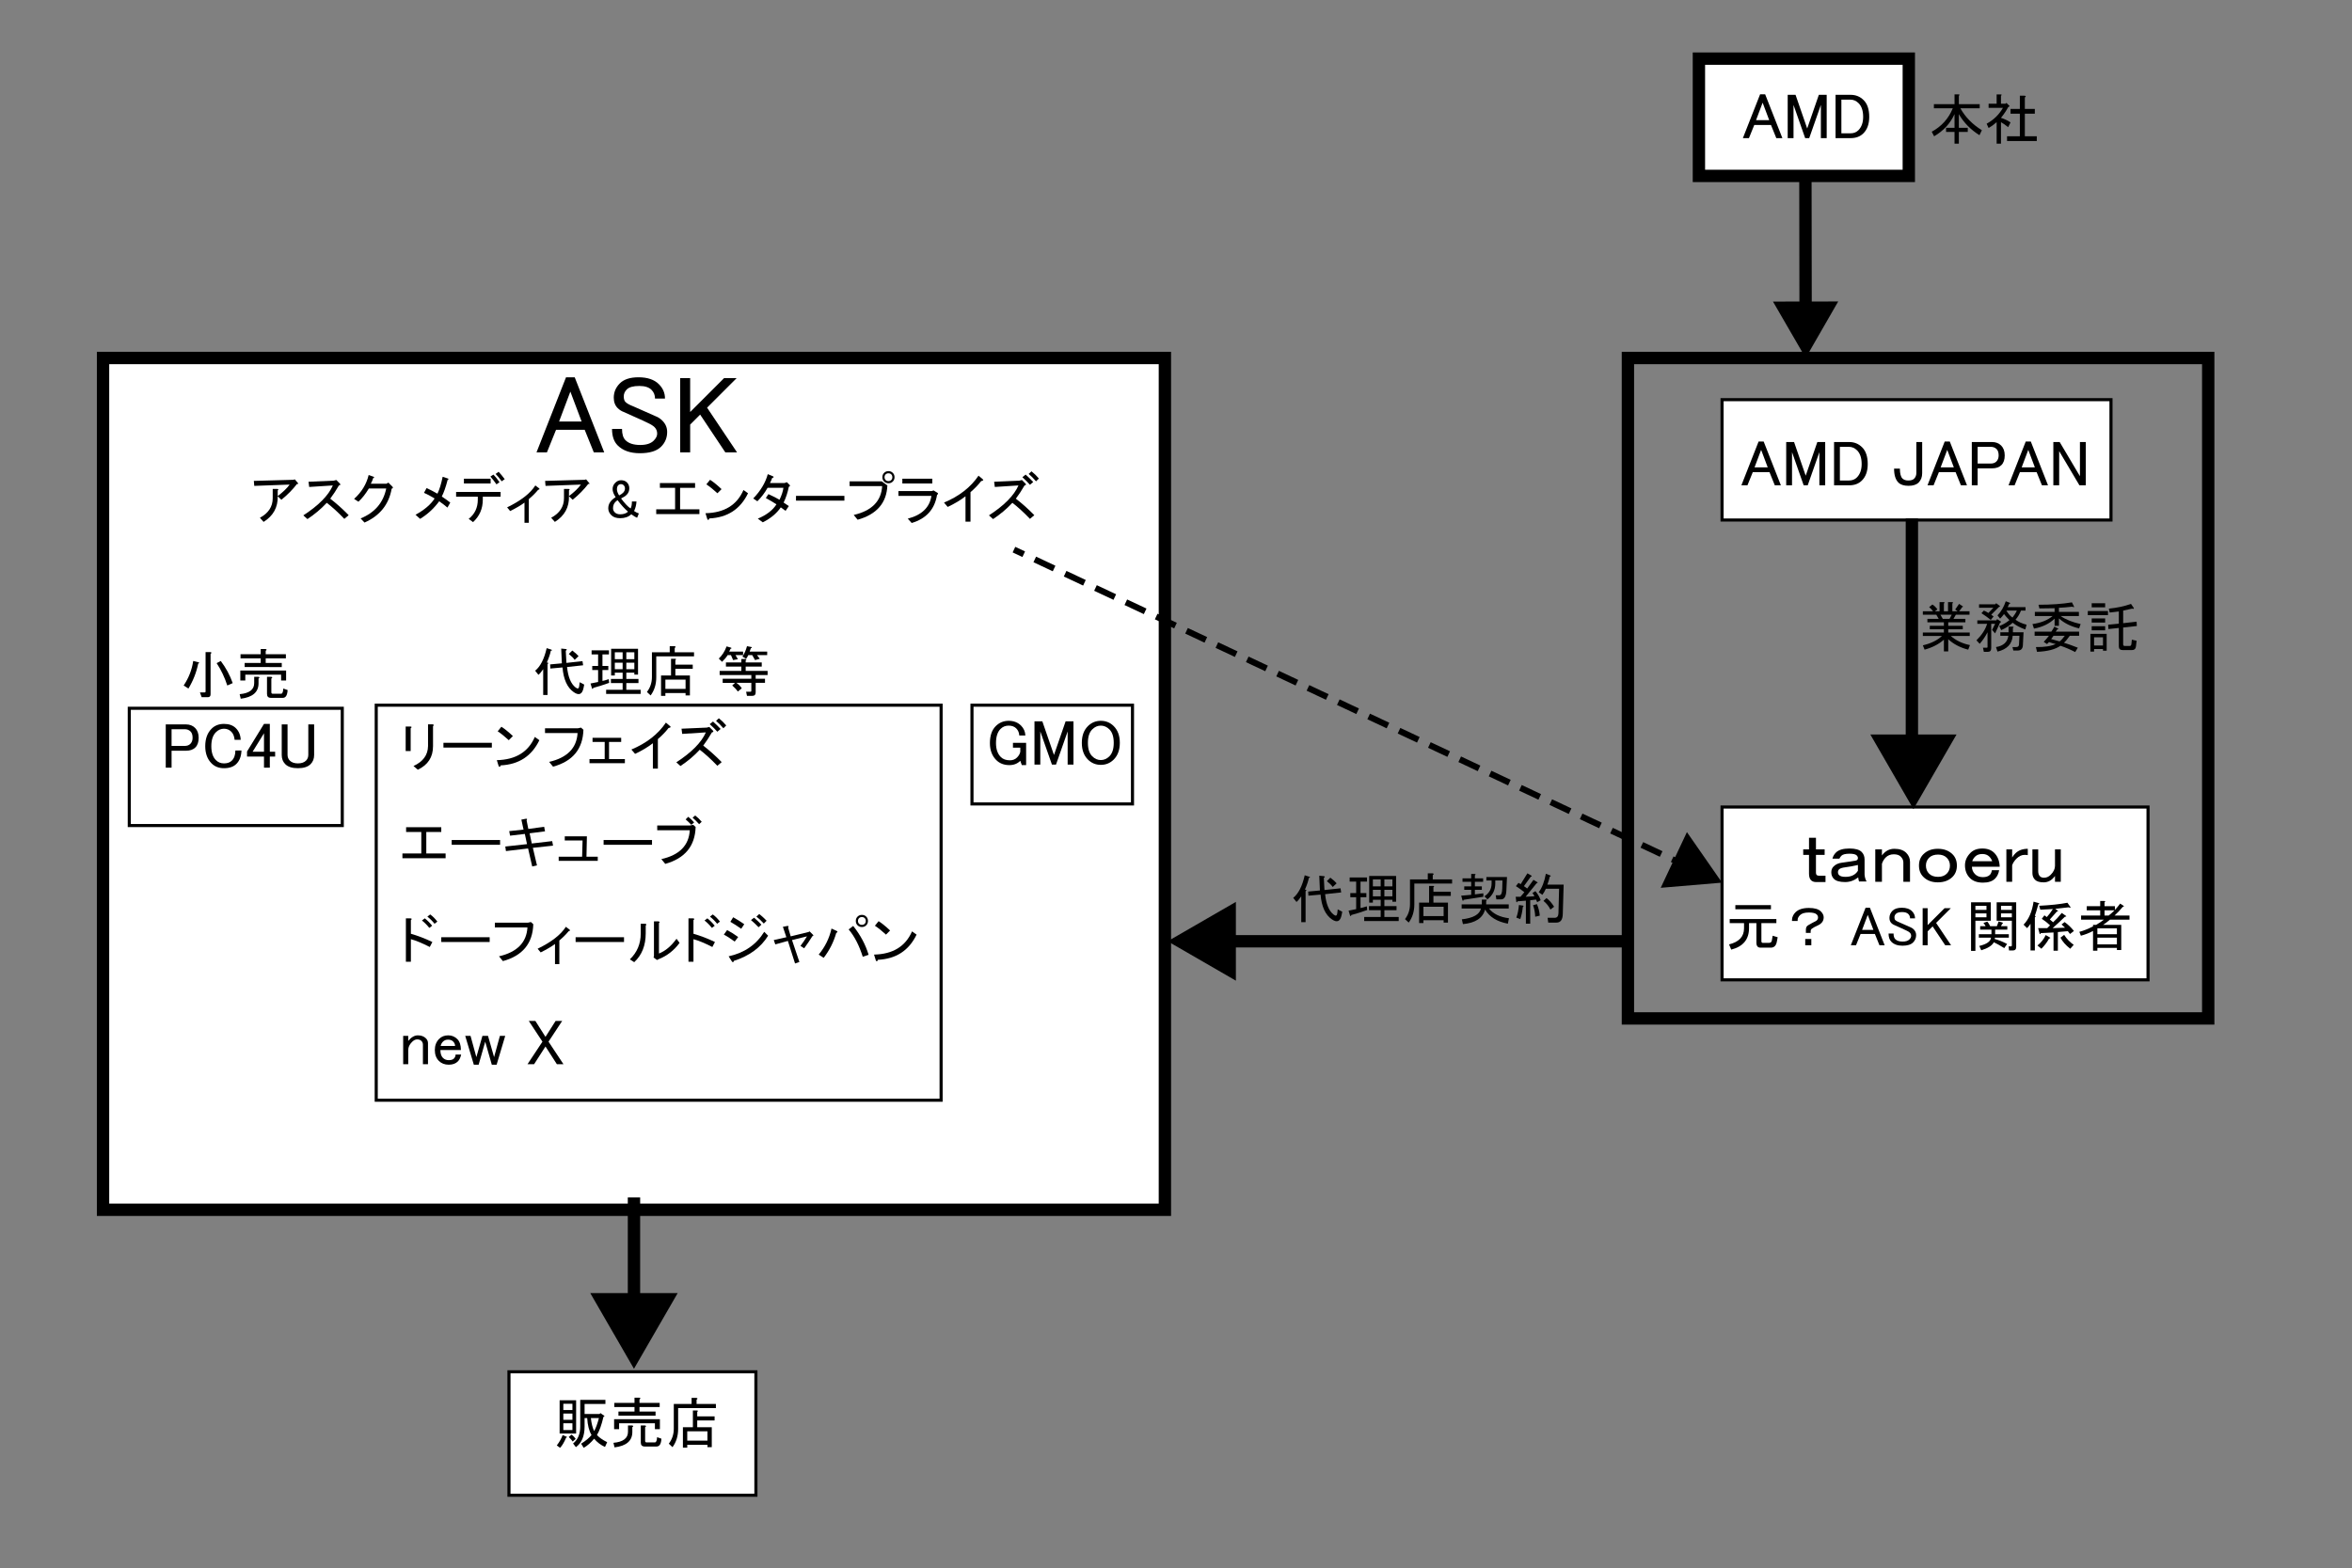 <?xml version="1.0" encoding="utf-8"?>
<!-- Generator: Adobe Illustrator 16.0.0, SVG Export Plug-In . SVG Version: 6.00 Build 0)  -->
<!DOCTYPE svg PUBLIC "-//W3C//DTD SVG 1.1//EN" "http://www.w3.org/Graphics/SVG/1.1/DTD/svg11.dtd">
<svg version="1.1" id="レイヤー_3" xmlns="http://www.w3.org/2000/svg" xmlns:xlink="http://www.w3.org/1999/xlink" x="0px"
	 y="0px" width="761.962px" height="508.079px" viewBox="0 0 761.962 508.079" enable-background="new 0 0 761.962 508.079"
	 xml:space="preserve">
<rect x="0" y="0" width="761.962" height="508.079" fill="#808080" stroke="none"/>
<g id="レイヤー_4">
	<rect x="33.384" y="116" fill="#FFFFFF" stroke="#000000" stroke-width="4" stroke-miterlimit="10" width="344" height="276"/>
	<rect x="557.884" y="261.5" fill="#FFFFFF" stroke="#000000" stroke-miterlimit="10" width="138" height="56"/>
	<rect x="557.884" y="129.5" fill="#FFFFFF" stroke="#000000" stroke-miterlimit="10" width="126" height="39"/>
	<g>
		<path d="M629.119,206.079h-6.188v-1.125h6.82v-1.055h-4.57v-1.125h4.57v-1.125h-5.344v-1.125h3.656l-0.773-1.336h-4.359v-1.125
			h3.305c-0.328-0.468-0.75-0.914-1.266-1.336l1.055-0.844c0.563,0.329,1.101,0.844,1.617,1.547l-0.773,0.633h1.477v-2.953h1.336
			c0.375,0.047,0.397,0.188,0.07,0.422v2.531h1.336v-2.953h1.336c0.375,0.047,0.397,0.188,0.07,0.422v2.531h1.688l-0.773-0.563
			c0.468-0.656,0.89-1.266,1.266-1.828l1.055,0.703c0.327,0.188,0.305,0.306-0.07,0.352c-0.235,0.422-0.563,0.868-0.984,1.336h3.375
			v1.125h-4.43l-0.773,1.336h3.867v1.125h-5.555v1.125h4.711v1.125h-4.711v1.055h6.961v1.125h-6.117
			c1.641,1.454,3.702,2.438,6.188,2.953l-0.563,1.477c-2.578-0.657-4.735-1.781-6.469-3.375v3.938h-1.406v-3.797
			c-1.642,1.454-3.727,2.531-6.258,3.234l-0.563-1.406C625.556,208.494,627.618,207.485,629.119,206.079z M629.4,200.524h2.18
			l0.703-1.336h-3.656L629.4,200.524z"/>
		<path d="M643.884,204.883c-0.703,1.36-1.547,2.602-2.531,3.727l-1.055-1.125c1.781-1.781,2.929-3.562,3.445-5.344h-3.164v-1.125
			h6.188l0.211-0.422l1.195,0.773c0.187,0.188,0.116,0.306-0.211,0.352l-1.617,3.516l-0.984-1.125l0.984-1.969h-1.266v7.875
			c0,0.796-0.352,1.195-1.055,1.195h-1.336l-0.281-1.336h1.266c0.141,0,0.211-0.07,0.211-0.211V204.883z M645.08,199.188
			l0.773,0.563l-0.914,1.125c-0.844-0.703-1.853-1.429-3.023-2.18l0.773-0.844c0.516,0.188,1.008,0.446,1.477,0.773l1.617-1.688
			h-4.641v-1.125h5.203l0.352-0.352l1.125,0.844c0.187,0.188,0.116,0.306-0.211,0.352L645.08,199.188z M646.626,209.665
			c2.391-0.375,3.727-1.593,4.008-3.656h-2.602v-1.125h2.672v-1.828h1.336c0.375,0.047,0.397,0.188,0.07,0.422v1.406h3.445
			l-0.211,4.148c-0.047,1.171-0.609,1.758-1.688,1.758h-1.406l-0.281-1.125h1.195c0.563,0,0.867-0.257,0.914-0.773l0.141-2.883
			h-2.18c-0.188,2.672-1.828,4.382-4.922,5.133L646.626,209.665z M656.541,202.422l-0.422,1.547
			c-1.688-0.608-3.048-1.336-4.078-2.18c-1.079,0.984-2.32,1.782-3.727,2.391l-0.633-1.336c1.171-0.422,2.273-1.055,3.305-1.898
			c-0.703-0.703-1.29-1.359-1.758-1.969c-0.376,0.517-0.798,1.009-1.266,1.477l-0.844-1.055c1.171-1.218,2.063-2.742,2.672-4.57
			l1.336,0.492c0.187,0.188,0.116,0.306-0.211,0.352l-0.492,1.055h5.766v1.125h-1.477c-0.376,1.032-0.961,2.016-1.758,2.953
			C653.892,201.508,655.087,202.048,656.541,202.422z M651.97,200.102c0.608-0.749,1.078-1.5,1.406-2.25h-3.375
			C650.564,198.836,651.22,199.587,651.97,200.102z"/>
		<path d="M660.408,195.954c4.124,0,7.734-0.257,10.828-0.773l0.633,1.266c0.187,0.329,0,0.376-0.563,0.141
			c-1.642,0.188-3.07,0.306-4.289,0.352v1.336h6.469v1.336h-5.906c1.593,1.125,3.75,1.993,6.469,2.602l-0.492,1.406
			c-2.626-0.608-4.806-1.688-6.539-3.234v2.391h-1.406v-2.32c-1.688,1.642-3.914,2.719-6.68,3.234l-0.492-1.477
			c2.718-0.375,4.897-1.241,6.539-2.602h-5.766v-1.336h6.398v-1.195c-1.642,0.047-3.281,0.07-4.922,0.07L660.408,195.954z
			 M662.095,207.977c0.468-0.468,1.03-1.125,1.688-1.969h-4.641v-1.336h5.414c0.468-0.703,0.797-1.241,0.984-1.617l1.125,0.563
			c0.281,0.141,0.211,0.258-0.211,0.352c-0.141,0.235-0.306,0.469-0.492,0.703h7.594v1.336h-3.023
			c-0.75,1.079-1.383,1.828-1.898,2.25c1.359,0.422,2.858,0.961,4.5,1.617l-0.844,1.406c-1.642-0.844-3.234-1.524-4.781-2.039
			c-1.642,1.171-4.173,1.828-7.594,1.969l-0.352-1.547c2.766,0.046,4.897-0.281,6.398-0.984c-0.609-0.141-1.336-0.352-2.18-0.633
			c-0.235,0.281-0.446,0.492-0.633,0.633L662.095,207.977z M668.916,206.008h-3.656c-0.235,0.376-0.492,0.728-0.773,1.055
			c0.844,0.235,1.758,0.492,2.742,0.773C667.791,207.415,668.353,206.806,668.916,206.008z"/>
		<path d="M682.908,199.329h-6.539v-1.336h6.539V199.329z M682.486,210.86h-1.195v-0.563h-2.883v0.844h-1.195v-5.766h5.273V210.86z
			 M681.994,196.797h-4.359v-1.336h4.359V196.797z M681.994,201.719h-4.359v-1.336h4.359V201.719z M681.994,204.25h-4.359v-1.336
			h4.359V204.25z M681.291,209.172V206.5h-2.883v2.672H681.291z M691.275,197.008c0.094,0.281-0.095,0.352-0.563,0.211
			c-1.031,0.235-1.993,0.446-2.883,0.633v4.078l4.359-0.492l0.07,1.406l-4.43,0.492v5.414c0,0.376,0.164,0.563,0.492,0.563h1.617
			c0.327,0,0.516-0.211,0.563-0.633l0.141-1.406l1.547,0.352l-0.211,1.828c-0.095,0.796-0.539,1.195-1.336,1.195h-2.953
			c-0.844,0-1.266-0.399-1.266-1.195v-5.977l-3.375,0.352l-0.07-1.406l3.445-0.352v-3.938c-1.031,0.141-2.016,0.258-2.953,0.352
			l-0.281-1.266c2.766-0.281,5.156-0.796,7.172-1.547L691.275,197.008z"/>
	</g>
	<rect x="164.884" y="444.5" fill="#FFFFFF" stroke="#000000" stroke-miterlimit="10" width="80" height="40"/>
	<g>
		<g>
			
				<line fill="none" stroke="#000000" stroke-width="2" stroke-miterlimit="10" x1="328.484" y1="178.096" x2="331.651" y2="179.585"/>
			
				<line fill="none" stroke="#000000" stroke-width="2" stroke-miterlimit="10" stroke-dasharray="6.915,3.952" x1="335.227" y1="181.268" x2="539.943" y2="277.561"/>
			
				<line fill="none" stroke="#000000" stroke-width="2" stroke-miterlimit="10" x1="541.731" y1="278.402" x2="544.898" y2="279.892"/>
			<g>
				<polygon points="538.012,287.674 557.884,286.001 546.501,269.626 				"/>
			</g>
		</g>
	</g>
</g>
<g id="レイヤー_5">
	<rect x="41.884" y="229.5" fill="#FFFFFF" stroke="#000000" stroke-miterlimit="10" width="69" height="38"/>
	<rect x="314.884" y="228.5" fill="#FFFFFF" stroke="#000000" stroke-miterlimit="10" width="52" height="32"/>
	<g>
		<path d="M59.5,222.119c1.64-2.437,2.672-5.085,3.094-7.945l1.688,0.422c0.375,0.141,0.352,0.281-0.07,0.422
			c-0.563,2.813-1.617,5.509-3.164,8.086L59.5,222.119z M66.602,224.088v-12.797h1.547c0.468,0.095,0.492,0.281,0.07,0.563v13.148
			c0,0.608-0.306,0.914-0.914,0.914h-1.969l-0.563-1.547h1.547C66.507,224.369,66.602,224.276,66.602,224.088z M75.391,221.346
			l-1.758,0.773c-0.844-2.625-1.993-5.038-3.445-7.242l1.336-0.703C73.211,216.424,74.5,218.814,75.391,221.346z"/>
		<path d="M83.758,221.416c0,2.86-1.923,4.523-5.766,4.992l-0.352-1.477c3.14-0.281,4.711-1.477,4.711-3.586v-2.039h1.336
			c0.468,0.095,0.492,0.281,0.07,0.563V221.416z M79.469,220.502h-1.617v-3.234h14.836v3.234H91.07v-1.898H79.469V220.502z
			 M92.617,211.994v1.336h-6.539v1.477h5.203v1.336H79.258v-1.336h5.203v-1.477h-6.539v-1.336h6.539v-1.688h1.547
			c0.468,0.095,0.492,0.281,0.07,0.563v1.125H92.617z M88.328,224.791h2.742c0.422,0,0.656-0.563,0.703-1.688l1.406,0.492
			c-0.095,1.688-0.61,2.531-1.547,2.531h-3.867c-0.844,0-1.266-0.422-1.266-1.266v-5.555h1.336c0.468,0.095,0.492,0.281,0.07,0.563
			v4.43C87.906,224.627,88.047,224.791,88.328,224.791z"/>
	</g>
	<g>
		<path d="M173.374,217.327c1.688-1.359,2.929-3.797,3.727-7.313l1.547,0.492c0.281,0.188,0.211,0.306-0.211,0.352
			c-0.141,0.891-0.563,2.157-1.266,3.797c0.563,0.095,0.633,0.258,0.211,0.492v10.055h-1.406v-8.367
			c-0.61,0.891-1.125,1.501-1.547,1.828L173.374,217.327z M183.288,210.858l0.211,3.938l5.203-0.563l0.211,1.336l-5.203,0.563
			c0.327,3.234,1.241,5.438,2.742,6.609c0.703,0.563,1.101,0.422,1.195-0.422l0.141-1.266l1.477,0.773l-0.211,1.055
			c-0.422,2.109-1.477,2.577-3.164,1.406c-2.109-1.452-3.329-4.124-3.656-8.016l-3.938,0.352l-0.07-1.336l3.797-0.352l-0.211-4.781
			l1.406,0.141C183.732,210.343,183.755,210.531,183.288,210.858z M187.436,212.616l-1.266,1.195
			c-0.422-0.608-1.055-1.241-1.898-1.898l1.125-1.125C186.287,211.445,186.967,212.054,187.436,212.616z"/>
		<path d="M197.35,221.265c-1.828,0.657-3.54,1.195-5.133,1.617c-0.141,0.376-0.281,0.446-0.422,0.211l-0.492-1.617l2.461-0.492
			v-3.867h-1.898v-1.336h1.898v-3.727h-2.109v-1.336h5.625v1.336h-2.109v3.727h1.898v1.336h-1.898v3.516
			c0.375-0.046,1.055-0.234,2.039-0.563L197.35,221.265z M202.905,217.96v2.039h3.938v1.336h-3.938v2.18h4.641v1.336h-11.18v-1.336
			h5.344v-2.18h-3.797v-1.336h3.797v-2.039h-2.531v0.914h-1.195v-8.648h8.719v8.367h-1.195v-0.633H202.905z M201.709,213.601v-2.25
			h-2.531v2.25H201.709z M201.709,214.726h-2.531v2.109h2.531V214.726z M205.506,211.351h-2.602v2.25h2.602V211.351z
			 M205.506,214.726h-2.602v2.109h2.602V214.726z"/>
		<path d="M209.584,224.218c1.078-1.406,1.617-3.023,1.617-4.852v-8.016h5.766v-1.969h1.547c0.468,0.095,0.492,0.281,0.07,0.563
			v1.406h6.258v1.336h-12.234v6.75c0,2.297-0.61,4.266-1.828,5.906L209.584,224.218z M218.725,213.46
			c0.375,0.047,0.397,0.188,0.07,0.422v1.477h5.625v1.336h-5.625v2.18h4.711v6.469H222.1v-0.773h-6.539v0.914h-1.406v-6.609h3.234
			v-5.414H218.725z M222.1,223.233v-3.023h-6.539v3.023H222.1z"/>
		<path d="M235.389,209.452l1.477,0.422c0.187,0.188,0.116,0.306-0.211,0.352l-0.422,0.914h4.5v1.125h-2.461l0.773,1.336
			l-1.547,0.281l-0.703-1.617h-1.055c-0.469,0.75-1.079,1.477-1.828,2.18l-1.055-1.055
			C233.936,212.405,234.779,211.094,235.389,209.452z M237.217,222.108l0.914-0.844h-4.008v-1.336h9.281v-1.195h-10.266v-1.336
			h7.031v-1.406h-4.992v-1.336h4.992v-1.125h1.336c0.375,0.047,0.397,0.188,0.07,0.422v0.703h5.203v1.336h-5.203v1.406h7.102v1.336
			h-3.867v1.195h3.023v1.336h-3.023v3.094c0,0.749-0.376,1.125-1.125,1.125h-1.688l-0.281-1.336h1.406
			c0.187,0,0.281-0.095,0.281-0.281v-2.602h-4.852c0.703,0.469,1.289,1.055,1.758,1.758l-1.266,1.055
			C238.624,223.469,238.014,222.812,237.217,222.108z M240.522,212.757c0.656-0.984,1.148-2.109,1.477-3.375l1.477,0.281
			c0.187,0.188,0.116,0.306-0.211,0.352l-0.422,1.125h5.695v1.125h-3.305l0.914,1.195l-1.547,0.422l-0.914-1.617h-1.266
			c-0.188,0.422-0.422,0.821-0.703,1.195L240.522,212.757z"/>
	</g>
</g>
<g id="レイヤー_2">
	<rect x="121.884" y="228.5" fill="#FFFFFF" stroke="#000000" stroke-miterlimit="10" width="183" height="128"/>
	<g>
		<path d="M133.041,243.359h-1.617v-7.945h1.547c0.468,0.047,0.492,0.235,0.07,0.563V243.359z M140.283,241.813
			c0,3.516-1.642,6.047-4.922,7.594l-1.406-1.195c3.094-1.406,4.664-3.562,4.711-6.469v-7.031h1.477
			c0.468,0.095,0.515,0.281,0.141,0.563V241.813z"/>
		<path d="M143.658,242.234v-1.547h15.68v1.547H143.658z"/>
		<path d="M174.736,239.844c-2.485,5.157-6.657,7.875-12.516,8.156c-0.235,0.608-0.469,0.656-0.703,0.141l-0.563-1.828
			c6.093-0.141,10.195-2.647,12.305-7.523L174.736,239.844z M161.236,236.961l1.195-1.477c0.984,0.609,2.226,1.617,3.727,3.023
			l-1.336,1.336C163.556,238.673,162.361,237.711,161.236,236.961z"/>
		<path d="M177.9,246.875c5.859-1.359,8.93-4.476,9.211-9.352h-10.547v-1.547h10.688l0.984-0.211l0.773,0.703
			c-0.188,6.234-3.47,10.22-9.844,11.953L177.9,246.875z"/>
		<path d="M197.306,240.406v5.555h5.133v1.336h-11.461v-1.336h4.922v-5.555h-3.938v-1.336h9.281v1.336H197.306z"/>
		<path d="M204.548,242.867c4.922-2.063,8.648-4.968,11.18-8.719l1.336,1.125c0.375,0.281,0.211,0.492-0.492,0.633
			c-0.891,1.172-2.039,2.367-3.445,3.586v9.563h-1.617v-8.227c-1.642,1.266-3.563,2.415-5.766,3.445L204.548,242.867z"/>
		<path d="M227.822,241.602c2.015,1.547,4.008,3.329,5.977,5.344l-1.406,1.195c-1.969-2.063-3.867-3.797-5.695-5.203
			c-1.828,1.969-3.915,3.727-6.258,5.273l-1.336-1.195c4.968-3.234,8.156-6.469,9.563-9.703l-7.664,0.492l-0.211-1.688l8.156-0.352
			l0.844-0.211l1.125,1.125c0.327,0.328,0.234,0.539-0.281,0.633C229.743,238.859,228.806,240.29,227.822,241.602z M232.392,237.102
			c-0.61-0.703-1.431-1.522-2.461-2.461l1.055-0.844c0.844,0.75,1.663,1.547,2.461,2.391L232.392,237.102z M234.361,235.977
			c-0.844-0.984-1.642-1.781-2.391-2.391l0.914-0.844c0.844,0.657,1.64,1.431,2.391,2.32L234.361,235.977z"/>
		<path d="M144.361,276.547v1.547h-13.992v-1.547h6.117v-6.961h-4.922v-1.547h11.391v1.547h-4.852v6.961H144.361z"/>
		<path d="M146.33,273.734v-1.547h15.68v1.547H146.33z"/>
		<path d="M179.166,274.016l-6.539,0.703l1.336,5.695l-1.547,0.352l-1.336-5.836l-7.172,0.844l-0.211-1.477l7.031-0.773
			l-0.703-3.305l-4.781,0.563l-0.281-1.477l4.641-0.492l-0.703-3.234l1.477-0.281c0.422-0.046,0.492,0.117,0.211,0.492l0.563,2.813
			l5.133-0.703l0.281,1.477l-4.992,0.633l0.703,3.305l6.609-0.773L179.166,274.016z"/>
		<path d="M193.65,278.938h-12.656v-1.336h7.594l0.141-5.273h-5.766v-1.336h7.172l-0.141,6.609h3.656V278.938z"/>
		<path d="M195.548,273.734v-1.547h15.68v1.547H195.548z"/>
		<path d="M212.916,269.023v-1.547h10.617l1.055-0.211l0.773,0.703c-0.188,6.188-3.47,10.172-9.844,11.953l-1.266-1.547
			c5.859-1.312,8.93-4.43,9.211-9.352H212.916z M223.955,267.266c-0.61-0.656-1.22-1.241-1.828-1.758l0.844-0.844
			c0.656,0.517,1.289,1.125,1.898,1.828L223.955,267.266z M226.486,267.055c-0.75-0.844-1.454-1.547-2.109-2.109l0.844-0.703
			c0.749,0.563,1.452,1.242,2.109,2.039L226.486,267.055z"/>
		<path d="M139.228,306.852c-2.485-1.266-4.524-2.109-6.117-2.531v7.313h-1.617V297.57h1.406c0.563,0.047,0.633,0.235,0.211,0.563
			v4.43c2.296,0.657,4.616,1.547,6.961,2.672L139.228,306.852z M139.087,300.664c-0.798-0.984-1.594-1.781-2.391-2.391l0.914-0.703
			c0.796,0.609,1.593,1.406,2.391,2.391L139.087,300.664z M140.775,299.328c-0.61-0.797-1.383-1.57-2.32-2.32l0.914-0.703
			c0.796,0.563,1.57,1.336,2.32,2.32L140.775,299.328z"/>
		<path d="M142.955,305.234v-1.547h15.68v1.547H142.955z"/>
		<path d="M161.658,309.875c5.859-1.359,8.93-4.476,9.211-9.352h-10.547v-1.547h10.688l0.984-0.211l0.773,0.703
			c-0.188,6.234-3.47,10.22-9.844,11.953L161.658,309.875z"/>
		<path d="M181.205,312.406h-1.406v-6.539c-1.032,0.798-2.579,1.712-4.641,2.742l-0.984-1.195c4.453-2.155,7.499-4.523,9.141-7.102
			l1.195,0.914c0.281,0.235,0.187,0.398-0.281,0.492c-0.798,0.984-1.805,1.993-3.023,3.023V312.406z"/>
		<path d="M186.478,305.234v-1.547h15.68v1.547H186.478z"/>
		<path d="M204.056,310.859c2.343-2.25,3.516-5.038,3.516-8.367v-3.164h1.477c0.422,0.095,0.468,0.281,0.141,0.563v2.531
			c0,3.938-1.243,7.056-3.727,9.352L204.056,310.859z M213.478,308.961c2.062-0.797,3.96-2.391,5.695-4.781l0.984,1.336
			c-1.782,2.438-4.032,4.195-6.75,5.273l-0.563,0.281l-1.125-0.844l0.141-0.352v-11.32h1.477c0.422,0.095,0.468,0.281,0.141,0.563
			V308.961z"/>
		<path d="M230.775,306.852c-2.485-1.266-4.524-2.109-6.117-2.531v7.313h-1.617V297.57h1.406c0.563,0.047,0.633,0.235,0.211,0.563
			v4.43c2.296,0.657,4.616,1.547,6.961,2.672L230.775,306.852z M230.634,300.664c-0.798-0.984-1.594-1.781-2.391-2.391l0.914-0.703
			c0.796,0.609,1.593,1.406,2.391,2.391L230.634,300.664z M232.322,299.328c-0.61-0.797-1.383-1.57-2.32-2.32l0.914-0.703
			c0.796,0.563,1.57,1.336,2.32,2.32L232.322,299.328z"/>
		<path d="M238.017,305.094c-1.406-1.03-2.579-1.781-3.516-2.25l1.055-1.477c1.171,0.609,2.366,1.36,3.586,2.25L238.017,305.094z
			 M248.845,303.195c-2.391,3.844-6.094,6.563-11.109,8.156c-0.141,0.563-0.376,0.586-0.703,0.07l-0.984-1.547
			c5.108-1.125,8.953-3.772,11.531-7.945L248.845,303.195z M240.126,300.945c-1.266-0.89-2.438-1.641-3.516-2.25l0.914-1.477
			c1.266,0.703,2.461,1.453,3.586,2.25L240.126,300.945z M244.275,297.359c0.796,0.657,1.593,1.406,2.391,2.25l-0.914,0.844
			c-0.798-0.844-1.617-1.617-2.461-2.32L244.275,297.359z M245.962,296.164c0.796,0.609,1.593,1.336,2.391,2.18l-0.914,0.914
			c-0.844-0.938-1.642-1.688-2.391-2.25L245.962,296.164z"/>
		<path d="M256.158,303.406l5.766-1.406l0.352-0.211l1.125,1.125c0.187,0.188,0.116,0.328-0.211,0.422
			c-0.844,1.36-1.735,2.672-2.672,3.938l-1.195-0.773c0.749-0.984,1.452-2.015,2.109-3.094l-4.852,1.195l2.391,7.102l-1.406,0.492
			l-2.32-7.313l-4.078,1.125l-0.492-1.406l4.078-0.914l-1.125-3.375l1.477-0.281c0.422,0,0.492,0.165,0.211,0.492L256.158,303.406z"
			/>
		<path d="M271.064,301.648c0.375,0.235,0.327,0.446-0.141,0.633c-0.844,2.953-2.204,5.649-4.078,8.086l-1.617-1.055
			c2.062-2.484,3.445-5.297,4.148-8.438L271.064,301.648z M276.408,300.031c2.343,2.953,4.008,6.071,4.992,9.352l-1.898,0.633
			c-1.172-3.702-2.696-6.655-4.57-8.859L276.408,300.031z M277.814,299.82c-0.376-0.375-0.563-0.844-0.563-1.406
			s0.187-1.03,0.563-1.406c0.375-0.375,0.844-0.563,1.406-0.563s1.03,0.188,1.406,0.563c0.375,0.376,0.563,0.844,0.563,1.406
			s-0.188,1.031-0.563,1.406c-0.376,0.376-0.844,0.563-1.406,0.563S278.188,300.196,277.814,299.82z M280.134,299.328
			c0.234-0.234,0.352-0.538,0.352-0.914c0-0.375-0.118-0.679-0.352-0.914c-0.235-0.234-0.54-0.352-0.914-0.352
			c-0.376,0-0.68,0.117-0.914,0.352c-0.235,0.235-0.352,0.539-0.352,0.914c0,0.376,0.116,0.68,0.352,0.914
			c0.234,0.235,0.538,0.352,0.914,0.352C279.595,299.68,279.899,299.563,280.134,299.328z"/>
		<path d="M296.939,302.844c-2.485,5.157-6.657,7.875-12.516,8.156c-0.235,0.608-0.469,0.656-0.703,0.141l-0.563-1.828
			c6.093-0.141,10.195-2.647,12.305-7.523L296.939,302.844z M283.439,299.961l1.195-1.477c0.984,0.609,2.226,1.617,3.727,3.023
			l-1.336,1.336C285.759,301.673,284.564,300.711,283.439,299.961z"/>
		<path d="M132.255,344.832h-1.641v-9.188h1.641v1.641c0.984-1.202,2.022-1.805,3.117-1.805c1.093,0,1.969,0.328,2.625,0.984
			c0.437,0.438,0.656,0.957,0.656,1.559v6.809h-1.641v-6.316c0-0.492-0.164-0.902-0.492-1.23s-0.793-0.492-1.395-0.492
			c-0.547,0-1.095,0.274-1.641,0.82c-0.82,0.82-1.23,1.695-1.23,2.625V344.832z"/>
		<path d="M142.263,336.629c0.765-0.766,1.75-1.148,2.953-1.148c1.148,0,2.133,0.41,2.953,1.23c0.765,0.767,1.148,1.941,1.148,3.527
			h-6.645c0,1.148,0.273,1.997,0.82,2.543c0.492,0.492,1.12,0.738,1.887,0.738c0.765,0,1.313-0.164,1.641-0.492
			c0.382-0.382,0.574-0.82,0.574-1.313h1.805c-0.219,0.984-0.574,1.723-1.066,2.215c-0.711,0.711-1.696,1.066-2.953,1.066
			c-1.313,0-2.379-0.41-3.199-1.23c-0.875-0.874-1.313-2.051-1.313-3.527S141.333,337.56,142.263,336.629z M143.494,337.531
			c-0.383,0.383-0.629,0.849-0.738,1.395h4.676c0-0.546-0.219-1.038-0.656-1.477c-0.383-0.382-0.931-0.574-1.641-0.574
			C144.478,336.875,143.931,337.094,143.494,337.531z"/>
		<path d="M150.712,335.645h1.723l1.887,6.891l1.969-6.891h1.805l1.969,6.891l1.887-6.891h1.723l-2.789,9.352h-1.559l-2.133-7.465
			l-2.133,7.465h-1.559L150.712,335.645z"/>
		<path d="M175.732,337.531l-4.43-6.727h2.133l3.281,5.168l3.281-5.168h2.133l-4.43,6.727l4.84,7.301h-2.133l-3.691-5.742
			l-3.691,5.742h-2.133L175.732,337.531z"/>
	</g>
</g>
<g id="レイヤー_1">
	<rect x="550.384" y="19" fill="#FFFFFF" stroke="#000000" stroke-width="4" stroke-miterlimit="10" width="68" height="38"/>
	<g>
		<path d="M564.629,44.756l5.578-14.191h1.641l5.578,14.191h-1.969l-1.723-4.266h-5.414l-1.723,4.266H564.629z M571.028,33.272
			l-2.133,5.66h4.266L571.028,33.272z"/>
		<path d="M579.149,30.729h2.543l3.773,10.91l3.773-10.91h2.543v14.027h-1.887V34.01l-3.773,10.746h-1.313l-3.773-10.746v10.746
			h-1.887V30.729z"/>
		<path d="M594.653,30.729h4.922c1.641,0,3.035,0.574,4.184,1.723c1.202,1.204,1.805,3.008,1.805,5.414
			c0,2.297-0.629,4.075-1.887,5.332c-1.039,1.04-2.407,1.559-4.102,1.559h-4.922V30.729z M596.54,32.288v10.91h2.953
			c1.038,0,1.887-0.328,2.543-0.984c1.038-1.038,1.559-2.488,1.559-4.348c0-1.969-0.492-3.445-1.477-4.43
			c-0.767-0.765-1.641-1.148-2.625-1.148H596.54z"/>
	</g>
	<g>
		<path d="M564.145,157.255l5.578-14.191h1.641l5.578,14.191h-1.969l-1.723-4.266h-5.414l-1.723,4.266H564.145z M570.543,145.771
			l-2.133,5.66h4.266L570.543,145.771z"/>
		<path d="M578.665,143.228h2.543l3.773,10.91l3.773-10.91h2.543v14.027h-1.887v-10.746l-3.773,10.746h-1.313l-3.773-10.746v10.746
			h-1.887V143.228z"/>
		<path d="M594.168,143.228h4.922c1.641,0,3.035,0.574,4.184,1.723c1.202,1.204,1.805,3.008,1.805,5.414
			c0,2.297-0.629,4.075-1.887,5.332c-1.039,1.04-2.407,1.559-4.102,1.559h-4.922V143.228z M596.055,144.786v10.91h2.953
			c1.038,0,1.887-0.328,2.543-0.984c1.038-1.038,1.559-2.488,1.559-4.348c0-1.969-0.492-3.445-1.477-4.43
			c-0.767-0.765-1.641-1.148-2.625-1.148H596.055z"/>
		<path d="M620.829,143.228h1.887v10.09c0,1.259-0.383,2.27-1.148,3.035c-0.711,0.711-1.805,1.066-3.281,1.066
			s-2.571-0.355-3.281-1.066c-0.931-0.929-1.395-2.433-1.395-4.512h1.887c0,1.587,0.273,2.653,0.82,3.199
			c0.438,0.438,1.066,0.656,1.887,0.656c0.874,0,1.504-0.191,1.887-0.574c0.492-0.492,0.738-1.12,0.738-1.887V143.228z"/>
		<path d="M624.438,157.255l5.578-14.191h1.641l5.578,14.191h-1.969l-1.723-4.266h-5.414l-1.723,4.266H624.438z M630.836,145.771
			l-2.133,5.66h4.266L630.836,145.771z"/>
		<path d="M638.793,143.228h6.563c1.202,0,2.187,0.383,2.953,1.148c0.766,0.767,1.148,1.833,1.148,3.199
			c0,1.368-0.356,2.407-1.066,3.117c-0.711,0.711-1.723,1.066-3.035,1.066h-4.676v5.496h-1.887V143.228z M640.68,144.786v5.414
			h4.266c0.766,0,1.366-0.218,1.805-0.656c0.492-0.492,0.738-1.148,0.738-1.969c0-0.929-0.219-1.612-0.656-2.051
			c-0.492-0.492-1.121-0.738-1.887-0.738H640.68z"/>
		<path d="M650.688,157.255l5.578-14.191h1.641l5.578,14.191h-1.969l-1.723-4.266h-5.414l-1.723,4.266H650.688z M657.086,145.771
			l-2.133,5.66h4.266L657.086,145.771z"/>
		<path d="M665.208,143.228h2.051l6.563,11.074v-11.074h1.887v14.027h-2.051l-6.563-11.074v11.074h-1.887V143.228z"/>
	</g>
	<g>
		<path d="M173.808,146.579l9.563-24.328h2.813l9.563,24.328h-3.375l-2.953-7.313h-9.281l-2.953,7.313H173.808z M184.776,126.891
			l-3.656,9.703h7.313L184.776,126.891z"/>
		<path d="M200.808,124.219c1.312-1.312,3.327-1.969,6.047-1.969c2.905,0,5.108,0.751,6.609,2.25
			c1.312,1.314,1.969,2.861,1.969,4.641h-3.234c0-1.125-0.376-2.061-1.125-2.813c-0.844-0.844-2.158-1.266-3.938-1.266
			c-1.969,0-3.329,0.376-4.078,1.125c-0.657,0.657-0.984,1.406-0.984,2.25s0.187,1.455,0.563,1.828
			c0.468,0.47,1.312,0.938,2.531,1.406c2.155,0.938,4.592,2.017,7.313,3.234c0.749,0.281,1.452,0.751,2.109,1.406
			c1.03,1.033,1.547,2.25,1.547,3.656c0,1.876-0.657,3.47-1.969,4.781c-1.406,1.406-3.705,2.109-6.891,2.109
			c-3.094,0-5.484-0.844-7.172-2.531c-1.22-1.217-1.828-2.999-1.828-5.344h3.234c0,1.688,0.374,2.907,1.125,3.656
			c1.03,1.033,2.624,1.547,4.781,1.547c1.969,0,3.421-0.468,4.359-1.406c0.749-0.749,1.125-1.499,1.125-2.25
			c0-0.844-0.281-1.547-0.844-2.109c-0.47-0.468-1.22-0.936-2.25-1.406c-0.938-0.468-2.158-1.03-3.656-1.688
			c-1.688-0.749-3.048-1.358-4.078-1.828c-0.751-0.281-1.406-0.703-1.969-1.266c-0.844-0.844-1.266-1.969-1.266-3.375
			C198.839,127.08,199.494,125.533,200.808,124.219z"/>
		<path d="M220.354,122.532h3.234V133.5l10.969-10.969h4.078l-9.563,9.563l9.703,14.484h-3.797l-8.156-12.234l-3.234,3.234v9h-3.234
			V122.532z"/>
	</g>
	<g>
		<path d="M53.697,234.727h6.563c1.202,0,2.187,0.383,2.953,1.148c0.765,0.767,1.148,1.833,1.148,3.199
			c0,1.368-0.356,2.407-1.066,3.117c-0.711,0.711-1.723,1.066-3.035,1.066h-4.676v5.496h-1.887V234.727z M55.583,236.285v5.414
			h4.266c0.765,0,1.366-0.218,1.805-0.656c0.492-0.492,0.738-1.148,0.738-1.969c0-0.929-0.219-1.612-0.656-2.051
			c-0.492-0.492-1.122-0.738-1.887-0.738H55.583z"/>
		<path d="M68.544,236.121c1.038-1.038,2.379-1.559,4.02-1.559s2.925,0.465,3.855,1.395c0.984,0.984,1.503,2.243,1.559,3.773h-1.969
			c-0.11-1.148-0.465-2.022-1.066-2.625c-0.656-0.656-1.45-0.984-2.379-0.984c-0.984,0-1.86,0.383-2.625,1.148
			c-0.984,0.984-1.477,2.489-1.477,4.512c0,2.024,0.492,3.527,1.477,4.512c0.71,0.711,1.585,1.066,2.625,1.066
			c1.093,0,1.94-0.3,2.543-0.902c0.765-0.765,1.148-1.858,1.148-3.281h1.969c-0.055,1.86-0.603,3.31-1.641,4.348
			c-0.931,0.931-2.27,1.395-4.02,1.395c-1.641,0-2.981-0.519-4.02-1.559c-1.368-1.366-2.051-3.226-2.051-5.578
			C66.494,239.375,67.177,237.489,68.544,236.121z"/>
		<path d="M85.525,234.563h1.887v9.023h1.723v1.559h-1.723v3.609h-1.887v-3.609h-5.496v-1.641L85.525,234.563z M85.525,237.598
			l-3.691,5.988h3.691V237.598z"/>
		<path d="M91.267,234.727h1.887v9.844c0,0.767,0.246,1.395,0.738,1.887c0.601,0.603,1.477,0.902,2.625,0.902s2.022-0.3,2.625-0.902
			c0.492-0.492,0.738-1.12,0.738-1.887v-9.844h1.887v9.926c0,1.204-0.383,2.188-1.148,2.953c-0.875,0.875-2.243,1.313-4.102,1.313
			c-1.86,0-3.228-0.437-4.102-1.313c-0.767-0.765-1.148-1.75-1.148-2.953V234.727z"/>
	</g>
	<g>
		<path d="M588.303,282.813c0,0.625,0.313,0.938,0.938,0.938h2.156v2.063h-3c-1.563,0-2.344-0.905-2.344-2.719V277h-1.875v-1.781
			h1.875v-3.75h2.25v3.75h2.813V277h-2.813V282.813z"/>
		<path d="M594.772,276.25c0.875-0.875,2.344-1.313,4.406-1.313c1.875,0,3.188,0.375,3.938,1.125
			c0.624,0.625,0.938,1.438,0.938,2.438v4.875c0.062,0.876,0.281,1.626,0.656,2.25h-2.438c-0.126-0.313-0.22-0.75-0.281-1.313
			c-1.313,1-2.719,1.5-4.219,1.5c-1.75,0-2.969-0.343-3.656-1.031c-0.563-0.563-0.844-1.28-0.844-2.156
			c0-0.75,0.249-1.374,0.75-1.875c0.688-0.687,1.594-1.093,2.719-1.219c1.438-0.188,2.874-0.406,4.313-0.656
			c0.563-0.062,0.844-0.343,0.844-0.844c0-0.312-0.126-0.593-0.375-0.844c-0.375-0.375-1.157-0.563-2.344-0.563
			c-1.313,0-2.188,0.22-2.625,0.656c-0.25,0.25-0.469,0.563-0.656,0.938h-2.25C593.834,277.469,594.209,276.813,594.772,276.25z
			 M601.897,280.281c-1.688,0.375-3.063,0.625-4.125,0.75c-1,0.126-1.656,0.344-1.969,0.656c-0.25,0.25-0.375,0.563-0.375,0.938
			s0.125,0.688,0.375,0.938c0.375,0.375,1.063,0.563,2.063,0.563c1.875,0,3.219-0.656,4.031-1.969V280.281z"/>
		<path d="M609.678,285.719h-2.156v-10.5h2.156v1.969c1.063-1.437,2.405-2.156,4.031-2.156c1.688,0,2.968,0.438,3.844,1.313
			c0.812,0.813,1.219,1.781,1.219,2.906v6.469h-2.156v-6.281c0-0.687-0.281-1.313-0.844-1.875c-0.501-0.5-1.251-0.75-2.25-0.75
			c-1.063,0-1.938,0.344-2.625,1.031c-0.563,0.563-0.97,1.251-1.219,2.063V285.719z"/>
		<path d="M627.772,275.031c2,0,3.594,0.595,4.781,1.781c0.938,0.938,1.406,2.156,1.406,3.656s-0.469,2.719-1.406,3.656
			c-1.188,1.188-2.781,1.781-4.781,1.781c-1.938,0-3.501-0.594-4.688-1.781c-0.938-0.938-1.406-2.156-1.406-3.656
			s0.469-2.719,1.406-3.656C624.271,275.626,625.834,275.031,627.772,275.031z M624.959,277.938
			c-0.688,0.688-1.031,1.532-1.031,2.531c0,1.063,0.343,1.938,1.031,2.625c0.688,0.688,1.655,1.031,2.906,1.031
			c1.187,0,2.124-0.343,2.813-1.031c0.688-0.688,1.031-1.562,1.031-2.625c0-0.999-0.344-1.843-1.031-2.531
			c-0.688-0.687-1.626-1.031-2.813-1.031C626.615,276.906,625.647,277.25,624.959,277.938z"/>
		<path d="M639.866,283.281c0.624,0.625,1.468,0.938,2.531,0.938c0.999,0,1.749-0.249,2.25-0.75c0.313-0.313,0.53-0.812,0.656-1.5
			h2.344c-0.188,1.125-0.625,2.031-1.313,2.719c-0.876,0.876-2.188,1.313-3.938,1.313c-1.813,0-3.22-0.5-4.219-1.5
			c-1.063-1.063-1.594-2.438-1.594-4.125c0-1.5,0.594-2.843,1.781-4.031c0.938-0.938,2.218-1.406,3.844-1.406
			c1.625,0,2.906,0.469,3.844,1.406c1.125,1.125,1.719,2.625,1.781,4.5h-9C638.834,281.781,639.177,282.594,639.866,283.281z
			 M644.459,277.563c-0.563-0.563-1.313-0.844-2.25-0.844c-1,0-1.781,0.281-2.344,0.844c-0.438,0.438-0.75,0.938-0.938,1.5h6.469
			C645.209,278.5,644.896,278,644.459,277.563z"/>
		<path d="M656.928,275.031v2.063c-0.25-0.062-0.595-0.094-1.031-0.094c-0.938,0-1.813,0.407-2.625,1.219
			c-0.688,0.688-1.157,1.406-1.406,2.156v5.344h-1.875v-10.5h1.875v2.625c0.313-0.5,0.656-0.938,1.031-1.313
			C653.896,275.532,655.241,275.031,656.928,275.031z"/>
		<path d="M658.428,275.219h1.875v7.031c0,0.75,0.188,1.313,0.563,1.688c0.313,0.313,0.75,0.469,1.313,0.469
			c0.812,0,1.531-0.313,2.156-0.938c0.938-0.938,1.406-1.906,1.406-2.906v-5.344h1.875v10.5h-1.875v-1.875
			c-1,1.375-2.219,2.063-3.656,2.063c-1.313,0-2.25-0.281-2.813-0.844s-0.844-1.28-0.844-2.156V275.219z"/>
	</g>
	<g>
		<path d="M322.583,235.285c1.148-1.148,2.543-1.723,4.184-1.723s2.98,0.521,4.02,1.559c0.874,0.875,1.339,1.942,1.395,3.199h-1.969
			c-0.055-0.929-0.383-1.694-0.984-2.297c-0.603-0.601-1.423-0.902-2.461-0.902c-1.04,0-1.915,0.356-2.625,1.066
			c-0.984,0.984-1.477,2.516-1.477,4.594c0,1.969,0.519,3.474,1.559,4.512c0.71,0.711,1.694,1.066,2.953,1.066
			c0.929,0,1.694-0.3,2.297-0.902c0.601-0.601,0.956-1.23,1.066-1.887v-1.313h-2.379v-1.559h4.266v7.219h-1.395l-0.492-1.395
			c-0.931,0.931-2.106,1.395-3.527,1.395c-1.751,0-3.172-0.546-4.266-1.641c-1.368-1.366-2.051-3.199-2.051-5.496
			C320.697,238.375,321.325,236.544,322.583,235.285z"/>
		<path d="M335.134,233.727h2.543l3.773,10.91l3.773-10.91h2.543v14.027h-1.887v-10.746l-3.773,10.746h-1.313l-3.773-10.746v10.746
			h-1.887V233.727z"/>
		<path d="M352.443,235.285c1.148-1.148,2.543-1.723,4.184-1.723s3.035,0.574,4.184,1.723c1.313,1.313,1.969,3.117,1.969,5.414
			s-0.656,4.102-1.969,5.414c-1.148,1.148-2.543,1.723-4.184,1.723s-3.035-0.574-4.184-1.723c-1.313-1.313-1.969-3.117-1.969-5.414
			S351.13,236.598,352.443,235.285z M353.837,236.352c-0.931,0.931-1.395,2.379-1.395,4.348s0.464,3.418,1.395,4.348
			c0.82,0.82,1.75,1.23,2.789,1.23c1.038,0,1.969-0.41,2.789-1.23c0.929-0.929,1.395-2.379,1.395-4.348s-0.465-3.417-1.395-4.348
			c-0.82-0.82-1.751-1.23-2.789-1.23C355.587,235.121,354.658,235.531,353.837,236.352z"/>
	</g>
	<g>
		<path d="M575.901,303.693l-0.281,1.477c-0.235,1.266-0.892,1.898-1.969,1.898h-3.305c-0.892,0-1.336-0.539-1.336-1.617v-6.328
			h-2.391v1.617c0,3.656-1.923,5.977-5.766,6.961l-0.703-1.688c3.234-0.796,4.852-2.531,4.852-5.203v-1.688h-4.641v-1.336h15.117
			v1.336h-4.852v5.836c0,0.376,0.163,0.563,0.492,0.563h1.898c0.563,0,0.89-0.233,0.984-0.703l0.281-1.617L575.901,303.693z
			 M573.721,294.623H562.19v-1.336h11.531V294.623z"/>
		<path d="M580.542,298.068c0-0.468,0.116-0.937,0.352-1.406c0.187-0.374,0.444-0.726,0.773-1.055
			c0.937-0.937,2.391-1.406,4.359-1.406c1.828,0,3.117,0.376,3.867,1.125c0.608,0.61,0.914,1.243,0.914,1.898
			c0,0.563-0.141,1.055-0.422,1.477c-0.328,0.47-0.798,0.844-1.406,1.125c-0.938,0.422-1.617,0.798-2.039,1.125
			c-0.235,0.188-0.352,0.446-0.352,0.773v0.563h-1.547v-1.055c0-0.655,0.234-1.125,0.703-1.406c1.03-0.608,1.852-1.055,2.461-1.336
			c0.516-0.281,0.773-0.679,0.773-1.195c0-0.374-0.141-0.703-0.422-0.984c-0.422-0.422-1.266-0.633-2.531-0.633
			c-1.36,0-2.32,0.281-2.883,0.844c-0.517,0.517-0.773,1.032-0.773,1.547v0.352h-1.828V298.068z M584.831,304.256h1.969v2.039
			h-1.969V304.256z"/>
		<path d="M599.596,306.295l4.781-12.164h1.406l4.781,12.164h-1.688l-1.477-3.656h-4.641l-1.477,3.656H599.596z M605.081,296.451
			l-1.828,4.852h3.656L605.081,296.451z"/>
		<path d="M613.096,295.115c0.656-0.655,1.663-0.984,3.023-0.984c1.452,0,2.555,0.376,3.305,1.125
			c0.656,0.657,0.984,1.431,0.984,2.32h-1.617c0-0.563-0.188-1.03-0.563-1.406c-0.422-0.422-1.079-0.633-1.969-0.633
			c-0.984,0-1.664,0.188-2.039,0.563c-0.328,0.329-0.492,0.703-0.492,1.125s0.094,0.728,0.281,0.914
			c0.234,0.235,0.656,0.47,1.266,0.703c1.078,0.47,2.296,1.009,3.656,1.617c0.375,0.141,0.727,0.376,1.055,0.703
			c0.516,0.517,0.773,1.125,0.773,1.828c0,0.938-0.328,1.735-0.984,2.391c-0.703,0.703-1.853,1.055-3.445,1.055
			c-1.547,0-2.742-0.422-3.586-1.266c-0.609-0.608-0.914-1.499-0.914-2.672h1.617c0,0.844,0.187,1.454,0.563,1.828
			c0.516,0.517,1.312,0.773,2.391,0.773c0.984,0,1.711-0.233,2.18-0.703c0.375-0.374,0.563-0.749,0.563-1.125
			c0-0.422-0.141-0.773-0.422-1.055c-0.235-0.233-0.609-0.468-1.125-0.703c-0.469-0.233-1.079-0.515-1.828-0.844
			c-0.844-0.374-1.523-0.679-2.039-0.914c-0.376-0.141-0.703-0.352-0.984-0.633c-0.422-0.422-0.633-0.984-0.633-1.688
			C612.112,296.546,612.439,295.772,613.096,295.115z"/>
		<path d="M622.87,294.271h1.617v5.484l5.484-5.484h2.039l-4.781,4.781l4.852,7.242h-1.898l-4.078-6.117l-1.617,1.617v4.5h-1.617
			V294.271z"/>
		<path d="M639.956,308.123h-1.406v-15.75h6.398v5.977h-4.992V308.123z M639.956,293.498v1.336h3.586v-1.336H639.956z
			 M643.542,297.225v-1.266h-3.586v1.266H643.542z M645.159,301.232h-3.656v-1.125h1.758c-0.141-0.327-0.376-0.679-0.703-1.055
			l1.266-0.422c0.327,0.376,0.633,0.868,0.914,1.477h2.18l0.563-1.547l1.195,0.352c0.281,0.188,0.257,0.352-0.07,0.492l-0.352,0.703
			h2.039v1.125h-3.938v1.477h4.43v1.125h-4.5l-0.07,0.422c1.266,0.329,2.602,0.868,4.008,1.617l-0.914,1.336
			c-1.36-0.844-2.485-1.477-3.375-1.898c-0.563,1.079-1.923,1.944-4.078,2.602l-0.633-1.406c2.391-0.563,3.656-1.452,3.797-2.672
			h-3.938v-1.125h4.078V301.232z M653.174,306.857c0,0.749-0.376,1.125-1.125,1.125h-1.195l-0.141-1.336h0.773
			c0.187,0,0.281-0.095,0.281-0.281v-8.016h-2.461h-2.461v-5.977h6.328V306.857z M651.768,294.834v-1.336h-3.516v1.336H651.768z
			 M651.768,297.225v-1.266h-3.516v1.266H651.768z"/>
		<path d="M659.221,307.982h-1.406v-8.648c-0.328,0.517-0.703,0.984-1.125,1.406l-1.125-1.125c1.688-1.733,2.766-4.219,3.234-7.453
			l1.758,0.492c0.187,0.188,0.116,0.306-0.211,0.352c-0.517,1.876-0.891,3.118-1.125,3.727l0.141,0.07
			c0.187,0.141,0.141,0.281-0.141,0.422V307.982z M661.331,307.42l-1.266-1.055c1.171-0.937,2.063-2.062,2.672-3.375l1.336,0.773
			c0.281,0.095,0.187,0.235-0.281,0.422C663.182,305.311,662.361,306.39,661.331,307.42z M660.627,293.498
			c3.702-0.187,6.75-0.515,9.141-0.984l0.984,1.406c0.094,0.281-0.095,0.306-0.563,0.07c-1.453,0.188-2.907,0.352-4.359,0.492
			l0.844,0.633c0.094,0.188,0,0.259-0.281,0.211c-0.984,1.125-1.758,1.993-2.32,2.602c0.375,0.329,0.727,0.633,1.055,0.914
			c0.844-0.749,1.781-1.758,2.813-3.023l1.406,0.984c0.094,0.188-0.024,0.259-0.352,0.211c-1.313,1.266-2.648,2.509-4.008,3.727
			l4.008-0.141l-1.125-1.055l0.984-0.773c1.078,0.751,2.085,1.712,3.023,2.883l-1.266,0.984l-0.703-0.914l-3.234,0.281v6.047h-1.406
			v-5.906l-4.148,0.211c-0.047,0.329-0.165,0.399-0.352,0.211l-0.492-1.828h2.953l0.914-0.914c-0.844-0.796-1.734-1.499-2.672-2.109
			l0.844-1.125l0.773,0.563c0.656-0.703,1.312-1.569,1.969-2.602c-1.36,0.095-2.719,0.165-4.078,0.211L660.627,293.498z
			 M668.713,302.92c0.797,1.266,1.828,2.345,3.094,3.234l-1.125,1.266c-1.453-1.125-2.508-2.32-3.164-3.586L668.713,302.92z"/>
		<path d="M687.206,299.686v8.156h-1.406v-0.703h-6.328v0.914h-1.406v-6.398c-1.22,0.657-2.531,1.173-3.938,1.547l-0.492-1.266
			c1.312-0.327,2.788-0.914,4.43-1.758v-0.492h0.984c0.984-0.563,1.828-1.125,2.531-1.688h-7.383v-1.336h6.188v-1.688h-4.359v-1.336
			h4.359v-1.688h1.336c0.375,0.048,0.397,0.188,0.07,0.422v1.266h3.375v1.195c0.563-0.608,1.125-1.288,1.688-2.039l0.984,0.633
			c0.327,0.235,0.281,0.376-0.141,0.422c-0.891,1.079-1.782,2.017-2.672,2.813h4.852v1.336h-6.328
			c-0.938,0.798-1.688,1.36-2.25,1.688H687.206z M679.471,302.709h6.328v-1.898h-6.328V302.709z M679.471,306.014h6.328v-2.18
			h-6.328V306.014z M685.026,294.975h-3.234v1.688h1.336C683.69,296.24,684.323,295.678,685.026,294.975z"/>
	</g>
	<g>
		<path d="M89.967,160.813c0.093,3.563-1.431,6.328-4.57,8.297l-1.195-1.336c2.765-1.5,4.148-3.609,4.148-6.328v-3.023h1.477
			c0.422,0.047,0.468,0.211,0.141,0.492v1.828c1.688-1.266,2.976-2.507,3.867-3.727l-11.461,0.422l-0.141-1.617l12.797-0.352
			l0.492-0.141l1.055,1.266c0.141,0.188,0.023,0.258-0.352,0.211c-1.406,1.828-3.094,3.54-5.063,5.133L89.967,160.813z"/>
		<path d="M112.959,166.93l-1.406,1.195c-1.969-2.062-3.867-3.797-5.695-5.203c-1.828,1.969-3.915,3.727-6.258,5.273L98.264,167
			c4.968-3.234,8.156-6.469,9.563-9.703l-7.664,0.492l-0.211-1.688l8.156-0.352l0.844-0.211l1.125,1.125
			c0.327,0.329,0.234,0.54-0.281,0.633c-0.891,1.547-1.828,2.978-2.813,4.289C108.998,163.133,110.991,164.916,112.959,166.93z"/>
		<path d="M118.092,169.321l-1.266-1.336c4.593-1.874,7.358-5.108,8.297-9.703h-5.625c-1.079,1.782-2.204,3.211-3.375,4.289
			l-1.406-0.914c2.437-2.203,4.008-4.781,4.711-7.734l1.617,0.563c0.281,0.141,0.234,0.281-0.141,0.422
			c-0.188,0.61-0.446,1.22-0.773,1.828h5.063l0.633-0.352l1.266,1.266c0.327,0.329,0.257,0.563-0.211,0.703
			C125.99,163.462,123.06,167.118,118.092,169.321z"/>
		<path d="M134.616,166.79c2.858-1.547,4.922-3.305,6.188-5.273c-1.313-0.796-2.461-1.406-3.445-1.828l0.844-1.547
			c1.03,0.469,2.203,1.079,3.516,1.828c0.656-1.359,1.218-3.187,1.688-5.484l1.688,0.563c0.327,0.095,0.304,0.235-0.07,0.422
			c-0.61,2.345-1.243,4.148-1.898,5.414c1.125,0.75,2.039,1.406,2.742,1.969l-0.914,1.617c-0.938-0.796-1.828-1.477-2.672-2.039
			c-1.735,2.345-3.797,4.243-6.188,5.695L134.616,166.79z"/>
		<path d="M154.795,160.954h-7.031v-1.547h14.414v1.547h-5.766v0.914c0,2.953-1.055,5.391-3.164,7.313l-1.406-1.055
			c1.969-1.547,2.953-3.632,2.953-6.258V160.954z M150.295,156.665v-1.547h8.648v1.547H150.295z M161.827,156.243l-0.984,0.703
			c-0.657-0.937-1.313-1.781-1.969-2.531l0.984-0.633C160.466,154.392,161.124,155.212,161.827,156.243z M163.514,155.258
			l-0.984,0.703c-0.75-1.03-1.406-1.828-1.969-2.391l0.984-0.703C162.154,153.525,162.811,154.321,163.514,155.258z"/>
		<path d="M171.319,169.391h-1.406v-6.539c-1.032,0.798-2.579,1.712-4.641,2.742l-0.984-1.195c4.453-2.155,7.499-4.523,9.141-7.102
			l1.195,0.914c0.281,0.235,0.187,0.399-0.281,0.492c-0.798,0.984-1.805,1.993-3.023,3.023V169.391z"/>
		<path d="M184.327,160.813c0.093,3.563-1.431,6.328-4.57,8.297l-1.195-1.336c2.765-1.5,4.148-3.609,4.148-6.328v-3.023h1.477
			c0.422,0.047,0.468,0.211,0.141,0.492v1.828c1.688-1.266,2.976-2.507,3.867-3.727l-11.461,0.422l-0.141-1.617l12.797-0.352
			l0.492-0.141l1.055,1.266c0.141,0.188,0.023,0.258-0.352,0.211c-1.406,1.828-3.094,3.54-5.063,5.133L184.327,160.813z"/>
		<path d="M199.303,156.454c0.563-0.563,1.195-0.844,1.898-0.844c0.796,0,1.429,0.235,1.898,0.703
			c0.515,0.517,0.773,1.149,0.773,1.898c0,0.844-0.281,1.547-0.844,2.109c-0.422,0.422-1.032,0.821-1.828,1.195
			c1.266,1.688,2.296,2.767,3.094,3.234c0.281-0.515,0.422-1.266,0.422-2.25h1.477c-0.047,1.079-0.306,2.109-0.773,3.094
			c0.563,0.376,1.078,0.633,1.547,0.773l-0.563,1.406c-0.329-0.093-0.961-0.468-1.898-1.125c-0.891,0.844-2.086,1.266-3.586,1.266
			c-1.266,0-2.227-0.327-2.883-0.984c-0.657-0.656-0.984-1.406-0.984-2.25c0-0.984,0.375-1.851,1.125-2.602
			c0.327-0.327,0.749-0.656,1.266-0.984c-0.657-0.984-0.984-1.851-0.984-2.602C198.459,157.696,198.741,157.016,199.303,156.454z
			 M198.6,164.68c0,0.517,0.187,0.961,0.563,1.336c0.422,0.422,1.007,0.633,1.758,0.633c1.078,0,1.921-0.281,2.531-0.844
			c-1.172-1.03-2.297-2.273-3.375-3.727c-0.235,0.141-0.469,0.329-0.703,0.563C198.857,163.158,198.6,163.836,198.6,164.68z
			 M200.288,157.227c-0.281,0.281-0.422,0.728-0.422,1.336c0,0.563,0.234,1.22,0.703,1.969c0.563-0.281,0.984-0.563,1.266-0.844
			c0.422-0.422,0.633-0.89,0.633-1.406c0-0.422-0.141-0.773-0.422-1.055c-0.235-0.234-0.54-0.352-0.914-0.352
			C200.803,156.875,200.521,156.993,200.288,157.227z"/>
		<path d="M226.584,165.032v1.547h-13.992v-1.547h6.117v-6.961h-4.922v-1.547h11.391v1.547h-4.852v6.961H226.584z"/>
		<path d="M242.334,159.829c-2.485,5.157-6.657,7.875-12.516,8.156c-0.235,0.608-0.469,0.656-0.703,0.141l-0.563-1.828
			c6.093-0.141,10.195-2.647,12.305-7.523L242.334,159.829z M228.834,156.946l1.195-1.477c0.984,0.61,2.226,1.617,3.727,3.023
			l-1.336,1.336C231.155,158.658,229.959,157.696,228.834,156.946z"/>
		<path d="M249.436,156.524h4.711l0.773-0.281l0.914,0.914c0.187,0.235,0.093,0.422-0.281,0.563
			c-0.376,1.875-0.938,3.586-1.688,5.133l1.688,1.125l-1.055,1.547l-1.547-1.125c-1.36,1.969-3.305,3.586-5.836,4.852l-1.617-1.195
			c2.813-1.171,4.827-2.718,6.047-4.641c-1.172-0.749-2.32-1.429-3.445-2.039l0.844-1.266c1.452,0.657,2.647,1.266,3.586,1.828
			c0.703-1.452,1.125-2.742,1.266-3.867h-5.133c-0.891,1.594-1.993,3.048-3.305,4.359l-1.336-0.914
			c2.391-2.484,3.96-5.108,4.711-7.875l1.688,0.703c0.375,0.188,0.281,0.376-0.281,0.563
			C249.951,155.469,249.717,156.009,249.436,156.524z"/>
		<path d="M257.874,162.219v-1.547h15.68v1.547H257.874z"/>
		<path d="M275.241,157.508v-1.547h10.406l1.828,1.336c-0.235,5.672-3.445,9.376-9.633,11.109l-1.266-1.547
			c5.859-1.359,8.93-4.476,9.211-9.352H275.241z M286.42,156.032c-0.376-0.375-0.563-0.844-0.563-1.406s0.187-1.03,0.563-1.406
			c0.375-0.375,0.844-0.563,1.406-0.563s1.03,0.188,1.406,0.563c0.375,0.376,0.563,0.844,0.563,1.406s-0.188,1.032-0.563,1.406
			c-0.376,0.376-0.844,0.563-1.406,0.563S286.795,156.408,286.42,156.032z M288.741,155.54c0.234-0.234,0.352-0.538,0.352-0.914
			c0-0.375-0.118-0.679-0.352-0.914c-0.235-0.234-0.54-0.352-0.914-0.352c-0.376,0-0.68,0.118-0.914,0.352
			c-0.235,0.235-0.352,0.54-0.352,0.914c0,0.376,0.116,0.68,0.352,0.914c0.234,0.235,0.538,0.352,0.914,0.352
			C288.201,155.891,288.505,155.775,288.741,155.54z"/>
		<path d="M294.084,168.055c4.546-1.171,7.102-3.632,7.664-7.383h-10.688v-1.547h10.758l0.633-0.211l1.266,0.773
			c0.281,0.235,0.234,0.446-0.141,0.633c-0.75,4.688-3.493,7.734-8.227,9.141L294.084,168.055z M302.03,156.665h-9.703v-1.547h9.703
			V156.665z"/>
		<path d="M305.827,162.852c4.922-2.062,8.648-4.968,11.18-8.719l1.336,1.125c0.375,0.281,0.211,0.492-0.492,0.633
			c-0.891,1.172-2.039,2.368-3.445,3.586v9.563h-1.617v-8.227c-1.642,1.266-3.563,2.415-5.766,3.445L305.827,162.852z"/>
		<path d="M329.1,161.586c2.015,1.547,4.008,3.329,5.977,5.344l-1.406,1.195c-1.969-2.062-3.867-3.797-5.695-5.203
			c-1.828,1.969-3.915,3.727-6.258,5.273L320.381,167c4.968-3.234,8.156-6.469,9.563-9.703l-7.664,0.492l-0.211-1.688l8.156-0.352
			l0.844-0.211l1.125,1.125c0.327,0.329,0.234,0.54-0.281,0.633C331.021,158.844,330.084,160.275,329.1,161.586z M333.67,157.086
			c-0.61-0.703-1.431-1.522-2.461-2.461l1.055-0.844c0.844,0.75,1.663,1.547,2.461,2.391L333.67,157.086z M335.639,155.961
			c-0.844-0.984-1.642-1.781-2.391-2.391l0.914-0.844c0.844,0.657,1.64,1.431,2.391,2.32L335.639,155.961z"/>
	</g>
	<g>
		<g>
			<line fill="none" stroke="#000000" stroke-width="4" stroke-miterlimit="10" x1="619.384" y1="168" x2="619.384" y2="242"/>
			<g>
				<polygon points="605.922,238 619.883,262.177 633.844,238 				"/>
			</g>
		</g>
	</g>
	<g>
		<g>
			<line fill="none" stroke="#000000" stroke-width="4" stroke-miterlimit="10" x1="527.384" y1="305" x2="396.384" y2="305"/>
			<g>
				<polygon points="400.384,292.235 378.279,304.999 400.384,317.764 				"/>
			</g>
		</g>
	</g>
	<g>
		<path d="M418.956,290.929c1.688-1.358,2.929-3.797,3.727-7.313l1.547,0.492c0.281,0.188,0.211,0.306-0.211,0.352
			c-0.141,0.892-0.563,2.157-1.266,3.797c0.563,0.095,0.633,0.259,0.211,0.492v10.055h-1.406v-8.367
			c-0.61,0.892-1.125,1.501-1.547,1.828L418.956,290.929z M428.87,284.46l0.211,3.938l5.203-0.563l0.211,1.336l-5.203,0.563
			c0.327,3.234,1.241,5.438,2.742,6.609c0.703,0.563,1.101,0.422,1.195-0.422l0.141-1.266l1.477,0.773l-0.211,1.055
			c-0.422,2.109-1.477,2.577-3.164,1.406c-2.109-1.452-3.329-4.124-3.656-8.016l-3.938,0.352l-0.07-1.336l3.797-0.352l-0.211-4.781
			l1.406,0.141C429.315,283.945,429.338,284.133,428.87,284.46z M433.019,286.218l-1.266,1.195
			c-0.422-0.608-1.055-1.241-1.898-1.898l1.125-1.125C431.869,285.047,432.549,285.655,433.019,286.218z"/>
		<path d="M442.933,294.866c-1.828,0.657-3.54,1.195-5.133,1.617c-0.141,0.376-0.281,0.446-0.422,0.211l-0.492-1.617l2.461-0.492
			v-3.867h-1.898v-1.336h1.898v-3.727h-2.109v-1.336h5.625v1.336h-2.109v3.727h1.898v1.336h-1.898v3.516
			c0.375-0.046,1.055-0.233,2.039-0.563L442.933,294.866z M448.487,291.562v2.039h3.938v1.336h-3.938v2.18h4.641v1.336h-11.18
			v-1.336h5.344v-2.18h-3.797v-1.336h3.797v-2.039h-2.531v0.914h-1.195v-8.648h8.719v8.367h-1.195v-0.633H448.487z M447.292,287.202
			v-2.25h-2.531v2.25H447.292z M447.292,288.327h-2.531v2.109h2.531V288.327z M451.089,284.952h-2.602v2.25h2.602V284.952z
			 M451.089,288.327h-2.602v2.109h2.602V288.327z"/>
		<path d="M455.167,297.819c1.078-1.406,1.617-3.023,1.617-4.852v-8.016h5.766v-1.969h1.547c0.468,0.095,0.492,0.281,0.07,0.563
			v1.406h6.258v1.336H458.19v6.75c0,2.298-0.61,4.267-1.828,5.906L455.167,297.819z M464.308,287.062
			c0.375,0.048,0.397,0.188,0.07,0.422v1.477h5.625v1.336h-5.625v2.18h4.711v6.469h-1.406v-0.773h-6.539v0.914h-1.406v-6.609h3.234
			v-5.414H464.308z M467.683,296.835v-3.023h-6.539v3.023H467.683z"/>
		<path d="M477.808,284.601h2.672v1.125h-2.672v1.477h2.25v1.125h-2.25v1.477l2.742-0.352v1.125l-6.398,0.984
			c-0.047,0.329-0.165,0.399-0.352,0.211l-0.422-1.547l3.234-0.281v-1.617h-2.25v-1.125h2.25v-1.477H473.8v-1.125h2.813v-1.406
			h1.125c0.375,0.048,0.397,0.188,0.07,0.422V284.601z M473.94,299.437l-0.352-1.547c3.702-0.422,5.766-1.593,6.188-3.516h-6.258
			v-1.336h6.539v-1.547h1.336c0.375,0.048,0.397,0.188,0.07,0.422v1.125h7.313v1.336h-6.398c1.359,1.735,3.516,2.79,6.469,3.164
			l-0.352,1.758c-3.516-0.657-5.977-2.18-7.383-4.57C480.362,297.492,477.971,299.061,473.94,299.437z M486.737,285.304h-2.32v0.984
			c0,2.109-0.844,3.821-2.531,5.133l-0.984-0.984c1.547-1.03,2.32-2.413,2.32-4.148v-0.984h-1.688v-1.125h6.68l-0.211,4.43
			c-0.095,1.876-0.657,2.813-1.688,2.813h-1.547l-0.211-1.336h1.195c0.563,0,0.867-0.703,0.914-2.109L486.737,285.304z"/>
		<path d="M496.44,289.382l0.984-0.633c0.844,1.032,1.406,2.017,1.688,2.953l-1.125,0.633l-0.352-0.844l-1.898,0.211v7.594h-1.406
			v-7.453l-2.742,0.211c-0.047,0.329-0.165,0.399-0.352,0.211l-0.211-1.688h1.546l1.266-1.477c-0.891-0.703-1.805-1.358-2.742-1.969
			l0.844-1.055l0.703,0.422l2.18-3.516l1.336,0.773c0.141,0.235,0.07,0.329-0.211,0.281l-2.25,3.094l1.055,0.773l2.039-2.813
			l1.266,0.773c0.141,0.235,0.07,0.329-0.211,0.281l-3.586,4.43l2.813-0.141C496.979,290.063,496.768,289.711,496.44,289.382z
			 M491.237,297.327c0.422-1.125,0.703-2.483,0.844-4.078l1.406,0.211c0.141,0.141,0.094,0.281-0.141,0.422
			c-0.188,1.595-0.469,2.907-0.844,3.938L491.237,297.327z M496.651,293.319l1.266-0.352c0.516,1.22,0.82,2.461,0.914,3.727
			l-1.477,0.352C497.307,295.734,497.073,294.492,496.651,293.319z M501.292,286.64h5.273l-0.281,9.563
			c-0.047,1.828-0.727,2.742-2.039,2.742h-2.672l-0.211-1.547h2.25c0.797,0,1.219-0.468,1.266-1.406l0.211-8.016h-4.289
			c-0.328,0.751-0.703,1.406-1.125,1.969l-1.195-0.844c1.078-1.406,1.852-3.397,2.32-5.977l1.477,0.563
			c0.188,0.188,0.117,0.306-0.211,0.352C501.877,284.93,501.62,285.796,501.292,286.64z M501.01,290.999
			c0.891,0.657,1.711,1.595,2.461,2.813l-1.195,0.914c-0.516-1.077-1.266-2.015-2.25-2.813L501.01,290.999z"/>
	</g>
	<g>
		<path d="M183.549,465.546c0.234,0.095,0.187,0.188-0.141,0.281c-0.657,1.547-1.313,2.647-1.969,3.305l-1.055-0.773
			c0.89-1.171,1.522-2.296,1.898-3.375L183.549,465.546z M186.643,464.491h-5.344v-10.758h5.344V464.491z M182.495,454.858v2.039
			h2.953v-2.039H182.495z M182.495,458.022v2.039h2.953v-2.039H182.495z M182.495,461.187v2.18h2.953v-2.18H182.495z
			 M185.167,464.843c0.563,0.422,1.008,0.891,1.336,1.406l-0.984,0.844c-0.188-0.327-0.609-0.819-1.266-1.477L185.167,464.843z
			 M191.635,464.983c-0.798-1.312-1.266-3.14-1.406-5.484h-0.844v2.742c0,3.094-0.938,5.32-2.813,6.68l-0.914-1.195
			c1.547-1.219,2.32-3.047,2.32-5.484v-8.648h8.156v1.336h-6.75v3.234h4.852l0.281-0.281l1.195,0.844
			c0.187,0.188,0.116,0.306-0.211,0.352c-0.609,2.626-1.313,4.595-2.109,5.906c0.703,0.798,1.804,1.571,3.305,2.32l-0.703,1.547
			c-1.36-0.609-2.531-1.5-3.516-2.672c-1.031,1.266-2.156,2.25-3.375,2.953l-0.844-1.336
			C189.76,466.858,190.885,465.922,191.635,464.983z M191.424,459.499c0.187,1.734,0.538,3.141,1.055,4.219
			c0.563-0.984,1.078-2.391,1.547-4.219H191.424z"/>
		<path d="M204.854,463.999c0,2.859-1.923,4.523-5.766,4.992l-0.352-1.477c3.14-0.281,4.711-1.477,4.711-3.586v-2.039h1.336
			c0.468,0.095,0.492,0.281,0.07,0.563V463.999z M200.565,463.085h-1.617v-3.234h14.836v3.234h-1.617v-1.898h-11.602V463.085z
			 M213.713,454.577v1.336h-6.539v1.477h5.203v1.336h-12.023v-1.336h5.203v-1.477h-6.539v-1.336h6.539v-1.688h1.547
			c0.468,0.095,0.492,0.281,0.07,0.563v1.125H213.713z M209.424,467.374h2.742c0.422,0,0.656-0.563,0.703-1.688l1.406,0.492
			c-0.095,1.688-0.609,2.531-1.547,2.531h-3.867c-0.844,0-1.266-0.422-1.266-1.266v-5.555h1.336c0.468,0.095,0.492,0.281,0.07,0.563
			v4.43C209.002,467.21,209.143,467.374,209.424,467.374z"/>
		<path d="M216.667,467.796c1.078-1.406,1.617-3.023,1.617-4.852v-8.016h5.766v-1.969h1.547c0.468,0.095,0.492,0.281,0.07,0.563
			v1.406h6.258v1.336H219.69v6.75c0,2.297-0.609,4.266-1.828,5.906L216.667,467.796z M225.807,457.038
			c0.375,0.047,0.397,0.188,0.07,0.422v1.477h5.625v1.336h-5.625v2.18h4.711v6.469h-1.406v-0.773h-6.539v0.914h-1.406v-6.609h3.234
			v-5.414H225.807z M229.182,466.812v-3.023h-6.539v3.023H229.182z"/>
	</g>
	<g>
		<g>
			<line fill="none" stroke="#000000" stroke-width="4" stroke-miterlimit="10" x1="205.384" y1="388" x2="205.384" y2="424"/>
			<g>
				<polygon points="191.223,419 205.383,443.522 219.544,419 				"/>
			</g>
		</g>
	</g>
	<rect x="527.384" y="116" fill="none" stroke="#000000" stroke-width="4" stroke-miterlimit="10" width="188" height="214"/>
	<g>
		<g>
			<line fill="none" stroke="#000000" stroke-width="4" stroke-miterlimit="10" x1="584.884" y1="57" x2="584.949" y2="100.788"/>
			<g>
				<polygon points="574.374,97.71 584.97,116 595.514,97.679 				"/>
			</g>
		</g>
	</g>
	<g>
		<path d="M641.28,43.807c-2.859-1.781-5.087-4.054-6.68-6.82v4.43h2.883v1.336H634.6v3.797h-1.406v-3.797h-2.742v-1.336h2.742
			v-4.43c-1.36,3-3.563,5.391-6.609,7.172l-0.773-1.477c3.188-1.733,5.46-4.265,6.82-7.594h-6.117v-1.336h6.68v-3.164h1.336
			c0.375,0.047,0.397,0.188,0.07,0.422v2.742h6.75v1.336h-6.258c1.593,2.86,3.913,5.228,6.961,7.102L641.28,43.807z"/>
		<path d="M648.241,33.612h1.477l0.281-0.281l1.055,1.055l-0.492,0.352c-0.563,1.079-1.336,2.227-2.32,3.445
			c1.171,0.376,2.203,0.868,3.094,1.477l-0.773,1.547c-0.798-0.656-1.571-1.195-2.32-1.617v6.961h-1.406v-6.961
			c-0.844,0.75-1.712,1.383-2.602,1.898l-0.633-1.406c2.25-1.218,4.008-2.929,5.273-5.133h-4.641v-1.336h2.602v-3.023h1.336
			c0.375,0.047,0.397,0.188,0.07,0.422V33.612z M655.975,31.573v3.727h3.234v1.547h-3.234v7.313h3.867v1.547h-9.633v-1.547h4.148
			v-7.313h-3.023v-1.547h3.023V31.01h1.547C656.373,31.105,656.397,31.292,655.975,31.573z"/>
	</g>
</g>
<g>
</g>
<g>
</g>
<g>
</g>
<g>
</g>
<g>
</g>
<g>
</g>
<g>
</g>
<g>
</g>
<g>
</g>
<g>
</g>
<g>
</g>
<g>
</g>
<g>
</g>
<g>
</g>
<g>
</g>
<g>
</g>
</svg>
